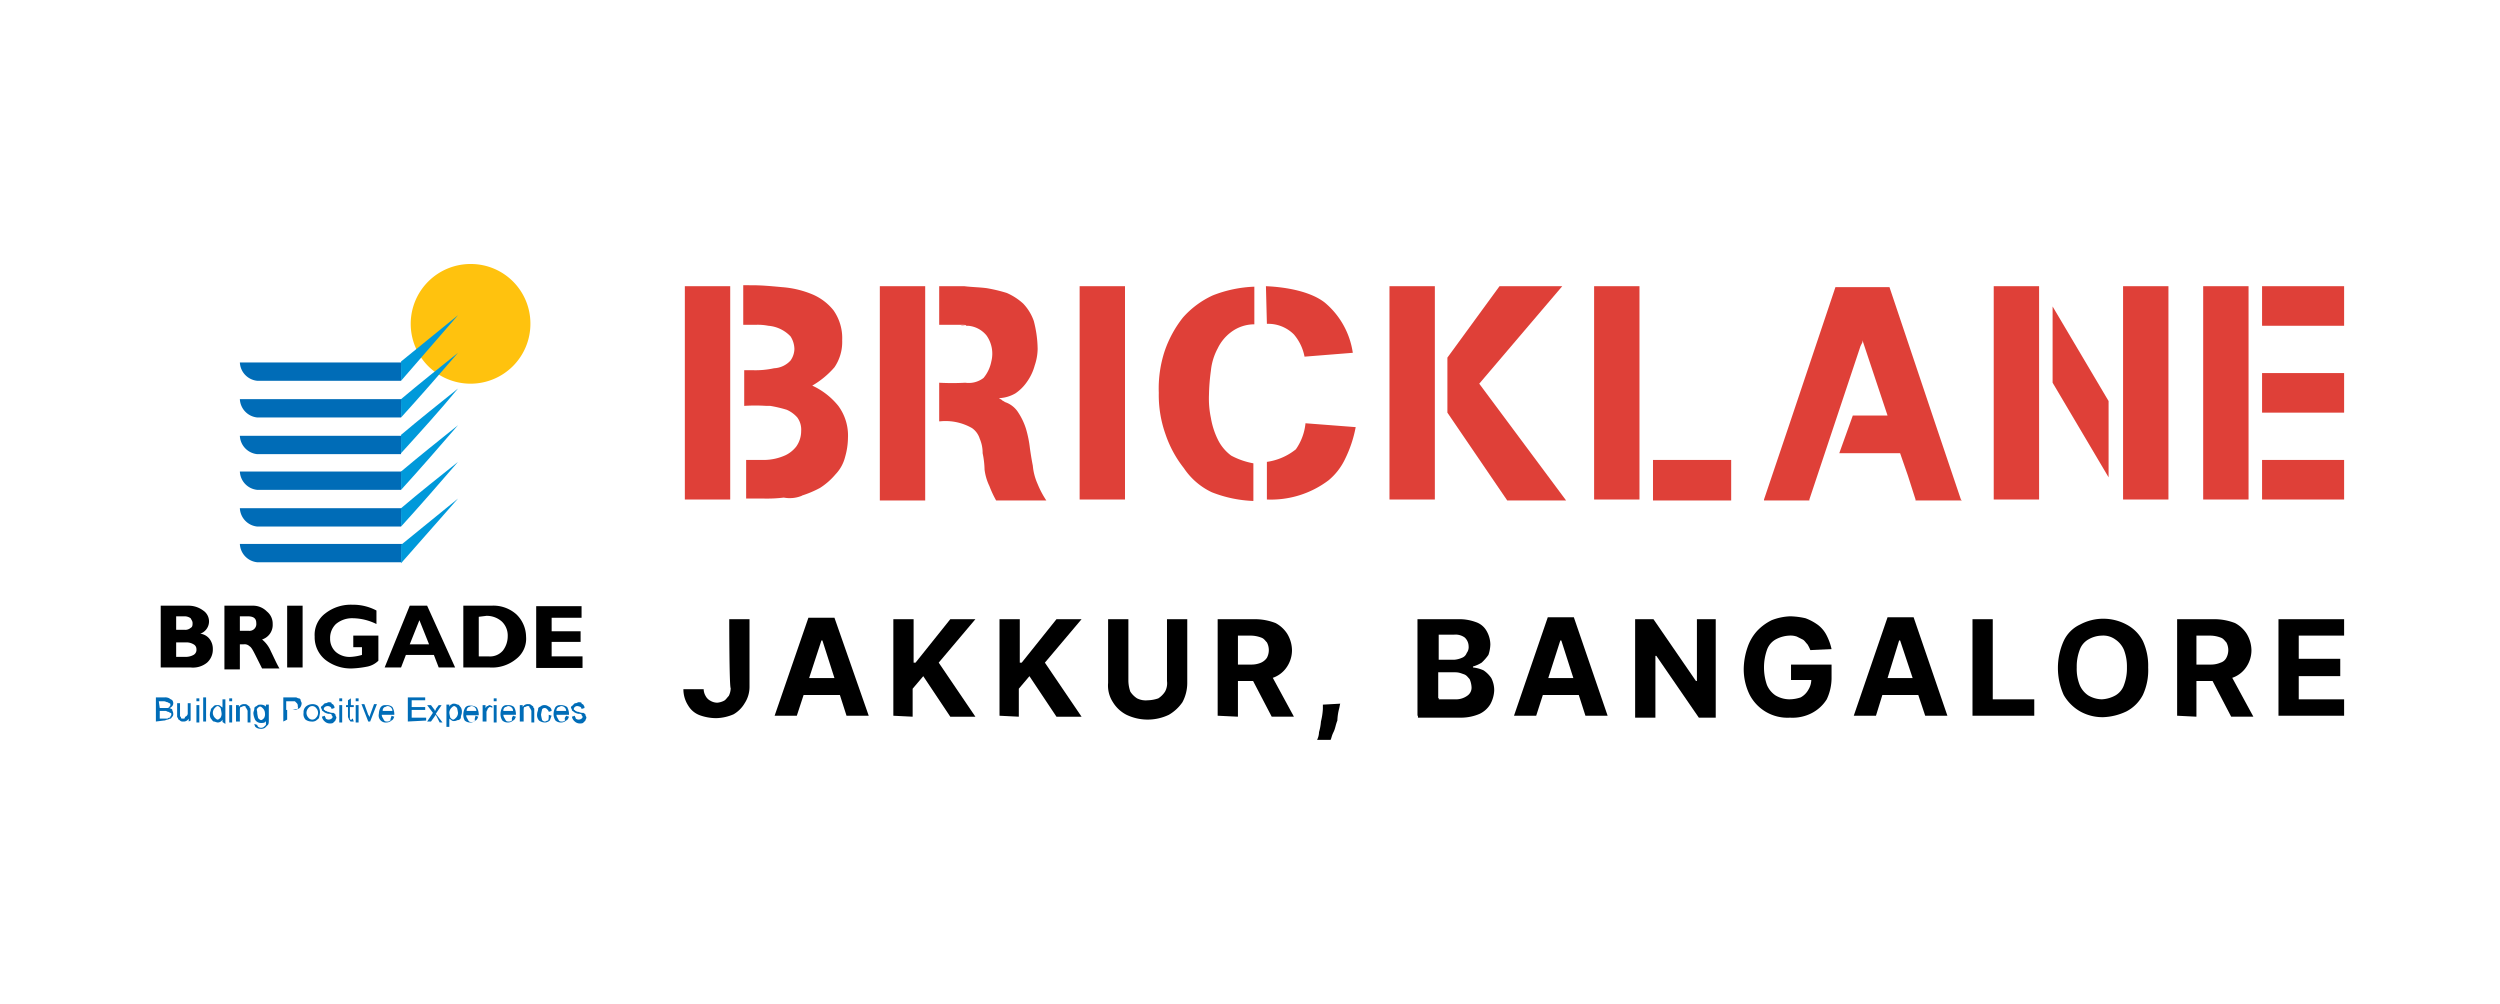 <svg id="Layer_1" data-name="Layer 1" xmlns="http://www.w3.org/2000/svg" viewBox="0 0 259 104"><defs><style>.cls-1{fill:#ffc20e;}.cls-2{fill:#006cb7;}.cls-3{fill:#0099da;}.cls-4{isolation:isolate;}.cls-5{fill:#df4038;}</style></defs><path class="cls-1" d="M48.75,27.35a6.2,6.2,0,1,0,6.2,6.2,6.17,6.17,0,0,0-6.2-6.2"/><path class="cls-2" d="M41.55,39.45H26.65a2,2,0,0,1-1.8-1.9h16.8A11.48,11.48,0,0,0,41.55,39.45Zm0,18.8H26.65a2,2,0,0,1-1.8-1.9h16.8A12.1,12.1,0,0,0,41.55,58.25Zm0-15H26.65a2,2,0,0,1-1.8-1.9h16.8A12.1,12.1,0,0,0,41.55,43.25Zm0,3.8H26.65a2,2,0,0,1-1.8-1.9h16.8A11.48,11.48,0,0,0,41.55,47.05Zm0,3.7H26.65a2,2,0,0,1-1.8-1.9h16.8A12.1,12.1,0,0,0,41.55,50.75Zm0,3.8H26.65a2,2,0,0,1-1.8-1.9h16.8A11.48,11.48,0,0,0,41.55,54.55Z"/><path class="cls-3" d="M41.55,37.45l5.9-4.8-5.9,6.8Zm0,19,5.9-4.8-5.9,6.7Zm0-15.1c1.9-1.6,3.9-3.2,5.9-4.8-1.9,2.2-3.9,4.5-5.9,6.7Zm0,3.7c1.9-1.6,3.9-3.2,5.9-4.8-1.9,2.3-3.9,4.5-5.9,6.7Zm0,3.8c1.9-1.6,3.9-3.2,5.9-4.8-1.9,2.2-3.9,4.5-5.9,6.7Zm5.9-1c-1.9,2.2-3.9,4.5-5.9,6.7v-1.9c2-1.7,3.9-3.2,5.9-4.8"/><g class="cls-4"><path d="M16.65,62.75h2.8a2.54,2.54,0,0,1,1.6.5,1.35,1.35,0,0,1-.3,2.4,1.44,1.44,0,0,1,1,.6,1.69,1.69,0,0,1,.3,1,1.82,1.82,0,0,1-.6,1.4,2.31,2.31,0,0,1-1.7.5h-3.1v-6.4Zm1.6,1.1v1.4h.9a.85.85,0,0,0,.6-.2c.2-.1.2-.3.2-.5s-.1-.3-.2-.5a1.07,1.07,0,0,0-.6-.2Zm0,2.7v1.5h.9a1.69,1.69,0,0,0,.9-.2.6.6,0,0,0,.3-.6.55.55,0,0,0-.3-.5,1.45,1.45,0,0,0-.7-.2Z"/><path d="M23.25,62.75h2.9a2,2,0,0,1,1.5.6,1.61,1.61,0,0,1,.6,1.3,1.58,1.58,0,0,1-1.1,1.6,3.09,3.09,0,0,1,.9,1.2c.3.6.6,1.3.9,1.8h-1.8l-.6-1.2c-.3-.6-.5-1-.7-1.1a.73.73,0,0,0-.6-.2h-.4v2.6h-1.6v-6.6Zm1.6,1.1v1.5h.9a.71.71,0,0,0,.8-.8c0-.5-.3-.7-.9-.7Z"/><path d="M31.35,62.75v6.4h-1.6v-6.4Z"/><path d="M39,63.25v1.4a5.66,5.66,0,0,0-2.4-.6,2.61,2.61,0,0,0-1.8.6,2,2,0,0,0-.6,1.5,1.82,1.82,0,0,0,.6,1.4,2.2,2.2,0,0,0,1.6.5,5.16,5.16,0,0,0,1.1-.2v-.8h-.9v-1.2h2.6v2.6a2.27,2.27,0,0,1-1.1.6,10,10,0,0,1-1.6.2,4.28,4.28,0,0,1-2.8-.9,3,3,0,0,1-1.1-2.4,2.77,2.77,0,0,1,1.1-2.4,4.28,4.28,0,0,1,2.8-.9A5.14,5.14,0,0,1,39,63.25Z"/><path d="M44.25,62.75l2.9,6.4h-1.7l-.5-1.3h-2.9l-.5,1.3h-1.7l2.6-6.4Zm.2,4-1-2.5-1,2.5Z"/><path d="M48,62.75h2.9a3.57,3.57,0,0,1,2.6.9,3.26,3.26,0,0,1,1,2.3,2.64,2.64,0,0,1-1,2.3,3.93,3.93,0,0,1-2.8.9H48Zm1.6,1.1V68h1a1.75,1.75,0,0,0,1.5-.6,2.46,2.46,0,0,0,.5-1.5,2,2,0,0,0-.6-1.5,2.36,2.36,0,0,0-1.6-.6l-.8.1Z"/><path d="M60.35,68v1.2h-4.8v-6.4h4.7V64h-3.1v1.4h3v1.1h-3V68Z"/></g><g class="cls-4"><path class="cls-2" d="M16.15,74.75v-2.5h.9a.9.9,0,0,1,.5.1c.1.1.2.1.3.2a.5.5,0,0,1,0,.6c-.1.1-.2.2-.3.2.2.1.3.1.3.2s.1.2.1.4a.37.37,0,0,1-.1.3c-.1.1-.1.2-.2.2s-.2.1-.3.1-.2.1-.4.1l-.8.1Zm.4-1.4h.8a.35.35,0,0,0,.2-.1c0-.1.1-.1.1-.2s0-.2-.1-.2-.1-.1-.2-.1-.2-.1-.4-.1h-.5l.1.7Zm0,1.1h.8a.35.35,0,0,1,.2-.1.1.1,0,0,0,.1-.1c0-.1.1-.1.1-.2s0-.2-.1-.2-.1-.1-.2-.1-.2-.1-.3-.1h-.6v.8Z"/><path class="cls-2" d="M19.55,74.75v-.3a.6.6,0,0,1-.6.3.37.37,0,0,1-.3-.1c-.1-.1-.2-.1-.2-.2s-.1-.1-.1-.2v-1.4h.3v1.3c0,.1.1.1.1.2s.1.1.2.1.2,0,.2-.1.1-.1.2-.2a.37.37,0,0,0,.1-.3v-1h.3v1.8l-.2.1Z"/><path class="cls-2" d="M20.35,72.65v-.3h.3v.3Zm0,2.1v-1.7h.3v1.8h-.3Z"/><path class="cls-2" d="M21.05,74.75v-2.5h.3v2.5Z"/><path class="cls-2" d="M23.05,74.75v-.2a.55.55,0,0,1-.5.3c-.1,0-.3-.1-.4-.1s-.2-.2-.3-.3a.75.75,0,0,1-.1-.5c0-.2.1-.3.1-.5l.3-.3c.1-.1.2-.1.4-.1a.37.37,0,0,1,.3.1c.1.1.2.1.2.2v-.9h.3V75l-.3-.2Zm-1-.9a.76.76,0,0,0,.2.5c.1.1.2.2.3.2s.2-.1.3-.2a.75.75,0,0,0,.1-.5,4.33,4.33,0,0,0-.1-.5c-.1-.1-.2-.2-.3-.2s-.2.1-.3.2A.76.76,0,0,0,22.05,73.85Z"/><path class="cls-2" d="M23.75,72.65v-.3h.3v.3Zm0,2.1v-1.7h.3v1.8h-.3Z"/><path class="cls-2" d="M24.45,74.75v-1.7h.3v.2a.6.6,0,0,1,.6-.3.37.37,0,0,1,.3.1c.1.1.2.1.2.2s.1.1.1.2v1.4h-.3v-1.1a.37.37,0,0,0-.1-.3c0-.1-.1-.1-.1-.2s-.1-.1-.2-.1-.2.1-.3.1-.1.2-.1.5v1Z"/><path class="cls-2" d="M26.35,75l.3.1a.35.35,0,0,0,.1.2.5.5,0,0,0,.6,0l.2-.2v-.4c-.1.2-.3.2-.5.2a.71.71,0,0,1-.6-.3,1.85,1.85,0,0,1-.2-.7c0-.2.1-.3.1-.5s.2-.2.3-.3.2-.1.4-.1a.76.76,0,0,1,.5.2V73h.3v1.5c0,.3,0,.5-.1.6l-.3.3a.75.75,0,0,1-.5.1.76.76,0,0,1-.5-.2A1,1,0,0,1,26.35,75Zm.3-1.1a4.33,4.33,0,0,0,.1.5c.1.1.2.2.3.2s.2-.1.3-.2a.75.75,0,0,0,.1-.5.76.76,0,0,0-.2-.5c-.1-.1-.2-.2-.3-.2s-.2.1-.3.2S26.65,73.65,26.65,73.85Z"/><path class="cls-2" d="M29.35,74.75v-2.5h1.3c.1,0,.2.1.3.1s.2.1.2.2.1.2.1.3a.76.76,0,0,1-.2.5,1.17,1.17,0,0,1-.7.2h-.6v1l-.4.2Zm.3-1.2h.6c.2,0,.3-.1.5-.1s.1-.2.1-.3a.37.37,0,0,0-.1-.3l-.2-.2h-.9Z"/><path class="cls-2" d="M31.45,73.85a.78.78,0,0,1,.3-.7,1.07,1.07,0,0,1,.6-.2.85.85,0,0,1,.6.2,1.17,1.17,0,0,1,.2.7,4.33,4.33,0,0,1-.1.5c0,.1-.2.2-.3.3a.75.75,0,0,1-.5.1,1.07,1.07,0,0,1-.6-.2A.84.84,0,0,1,31.45,73.85Zm.3,0a.76.76,0,0,0,.2.5.5.5,0,0,0,.8,0,.72.72,0,0,0,0-1,.5.5,0,0,0-.8,0A.76.76,0,0,0,31.75,73.85Z"/><path class="cls-2" d="M33.35,74.25l.3-.1c0,.1.1.2.1.3a.5.5,0,0,0,.6,0c.1-.1.1-.1.1-.2s-.1-.1-.1-.2-.2-.1-.3-.1-.4-.1-.5-.2-.2-.1-.2-.2a.35.35,0,0,0-.1-.2s0-.2.1-.2l.2-.2c.1-.1.1-.1.2-.1s.2-.1.3-.1.3,0,.3.1.2.1.2.2a.37.37,0,0,1,.1.3l-.3.1a.35.35,0,0,0-.1-.2.5.5,0,0,0-.6,0c-.1.1-.1.1-.1.2s0,.1.1.1a.1.1,0,0,0,.1.1c.1,0,.1.1.3.1a.9.9,0,0,0,.5.1c.1.1.2.1.2.2s.1.2.1.3-.1.2-.1.3l-.2.2c-.1.1-.2.1-.4.1a.76.76,0,0,1-.5-.2A.85.85,0,0,1,33.35,74.25Z"/><path class="cls-2" d="M35.15,72.65v-.3h.3v.3Zm0,2.1v-1.7h.3v1.8h-.3Z"/><path class="cls-2" d="M36.55,74.45l.1.3h-.2c-.1,0-.2,0-.2-.1l-.1-.1c0-.1-.1-.2-.1-.3v-1h-.2v-.2h.2v-.5l.3-.2v.7h.3v.2h-.4v1.2c0,.1,0,.1.1.1h.1A.1.1,0,0,1,36.55,74.45Z"/><path class="cls-2" d="M36.85,72.65v-.3h.3v.3Zm0,2.1v-1.7h.3v1.8h-.3Z"/><path class="cls-2" d="M38.15,74.75l-.7-1.8h.3l.4,1.1a.37.37,0,0,1,.1.3c0-.1.1-.2.1-.3l.4-1.1h.3l-.7,1.8Z"/><path class="cls-2" d="M40.55,74.15l.3.1c-.1.2-.1.3-.3.4a.76.76,0,0,1-.5.2.73.73,0,0,1-.8-.9,1.45,1.45,0,0,1,.2-.7c.2-.2.3-.2.6-.2a.85.85,0,0,1,.6.2,1.45,1.45,0,0,1,.2.7v.1h-1.3c0,.2.1.3.2.5s.2.2.4.2.2-.1.3-.1C40.45,74.35,40.55,74.35,40.55,74.15Zm-.9-.5h1a.44.44,0,0,0-.1-.3.52.52,0,0,0-.4-.2c-.1,0-.2.1-.3.1A.4.4,0,0,0,39.65,73.65Z"/><path class="cls-2" d="M42.25,74.75v-2.5h1.8v.3h-1.4v.7h1.4v.3h-1.4v.8h1.5v.3l-1.9.1Z"/><path class="cls-2" d="M44.25,74.75l.6-.9-.6-.8h.4l.3.4a.31.31,0,0,1,.1.2c.1-.1.1-.1.1-.2l.3-.4h.3l-.6.9.7.9h-.3l-.3-.6-.1-.2-.5.7Z"/><path class="cls-2" d="M46.25,75.45V73h.3v.2c.1-.1.1-.2.2-.2a.37.37,0,0,1,.3-.1c.2,0,.3.1.4.1s.2.2.3.3a.9.9,0,0,1,.1.5c0,.2-.1.3-.1.5s-.2.3-.3.3-.2.1-.4.1a.37.37,0,0,1-.3-.1c-.1-.1-.2-.1-.2-.2v.9h-.3Zm.3-1.6a4.33,4.33,0,0,0,.1.5c.1.1.2.2.3.2s.2-.1.3-.2a.76.76,0,0,0,.2-.5,4.33,4.33,0,0,0-.1-.5c-.1-.1-.2-.2-.3-.2s-.2.1-.3.2A.76.76,0,0,0,46.55,73.85Z"/><path class="cls-2" d="M49.25,74.15l.3.1c-.1.2-.1.3-.3.4a.76.76,0,0,1-.5.2.85.85,0,0,1-.6-.2A1.17,1.17,0,0,1,48,74a1.45,1.45,0,0,1,.2-.7c.2-.2.3-.2.6-.2a1.07,1.07,0,0,1,.6.2,1.45,1.45,0,0,1,.2.7v.1h-1.3c0,.2.1.3.2.5s.2.2.4.2.2-.1.3-.1C49.15,74.35,49.25,74.35,49.25,74.15Zm-.9-.5h1a.44.44,0,0,0-.1-.3.52.52,0,0,0-.4-.2c-.1,0-.2.1-.3.1A.4.4,0,0,0,48.35,73.65Z"/><path class="cls-2" d="M50,74.75v-1.7h.3v.3c.1-.1.1-.2.2-.2s.1-.1.2-.1.2.1.3.1v.2a.31.31,0,0,0-.2-.1c-.1,0-.1,0-.2.1s-.1.1-.1.2a.37.37,0,0,0-.1.3v.9Z"/><path class="cls-2" d="M51.15,72.65v-.3h.3v.3Zm0,2.1v-1.7h.3v1.8h-.3Z"/><path class="cls-2" d="M53.15,74.15l.3.1c-.1.2-.1.3-.3.4a.76.76,0,0,1-.5.2.85.85,0,0,1-.6-.2,1.17,1.17,0,0,1-.2-.7,1.45,1.45,0,0,1,.2-.7c.2-.2.3-.2.6-.2a.85.85,0,0,1,.6.2,1.45,1.45,0,0,1,.2.7v.1h-1.3c0,.2.1.3.2.5s.2.2.4.2.2-.1.3-.1C53,74.35,53.05,74.35,53.15,74.15Zm-1-.5h1a.44.44,0,0,0-.1-.3.52.52,0,0,0-.4-.2c-.1,0-.2.1-.3.1A.4.4,0,0,0,52.15,73.65Z"/><path class="cls-2" d="M53.85,74.75v-1.7h.3v.2a.6.6,0,0,1,.6-.3.37.37,0,0,1,.3.1c.1.1.2.1.2.2s.1.1.1.2v1.4h-.3v-1.1a.37.37,0,0,0-.1-.3c0-.1-.1-.1-.1-.2s-.1-.1-.2-.1-.2.1-.3.1-.1.2-.1.5v1Z"/><path class="cls-2" d="M56.85,74.05l.3.1c-.1.2-.1.3-.2.5a.76.76,0,0,1-.5.2,1.07,1.07,0,0,1-.6-.2.84.84,0,0,1-.2-.7c0-.2.1-.3.1-.5s.2-.2.3-.3a.6.6,0,0,1,.4-.1c.2,0,.3.1.5.2a.52.52,0,0,1,.2.4l-.3.1c0-.1-.1-.2-.2-.3a.31.31,0,0,0-.2-.1c-.2,0-.3.1-.3.2a4.33,4.33,0,0,0-.1.5,4.33,4.33,0,0,0,.1.5c0,.1.2.2.3.2s.2-.1.3-.1S56.85,74.25,56.85,74.05Z"/><path class="cls-2" d="M58.65,74.15l.3.1c-.1.2-.1.3-.3.4a.76.76,0,0,1-.5.2.85.85,0,0,1-.6-.2,1.17,1.17,0,0,1-.2-.7,1.45,1.45,0,0,1,.2-.7c.2-.2.3-.2.6-.2a1.07,1.07,0,0,1,.6.2,1.45,1.45,0,0,1,.2.7v.1h-1.3c0,.2.1.3.2.5s.2.2.4.2.2-.1.3-.1C58.45,74.35,58.55,74.35,58.65,74.15Zm-1-.5h1a.44.44,0,0,0-.1-.3.52.52,0,0,0-.4-.2c-.1,0-.2.1-.3.1A.4.4,0,0,0,57.65,73.65Z"/><path class="cls-2" d="M59.25,74.25l.3-.1c0,.1.1.2.1.3a.5.5,0,0,0,.6,0c.1-.1.1-.1.1-.2s-.1-.1-.1-.2-.2-.1-.3-.1-.4-.1-.5-.2-.2-.1-.2-.2a.35.35,0,0,0-.1-.2s0-.2.1-.2l.2-.2c.1-.1.1-.1.2-.1s.2-.1.3-.1.3,0,.3.1.2.1.2.2a.37.37,0,0,1,.1.3l-.3.1a.35.35,0,0,0-.1-.2,1,1,0,0,0-.3-.1.37.37,0,0,0-.3.1c-.1.1-.1.1-.1.2s0,.1.1.1a.1.1,0,0,0,.1.1.44.44,0,0,0,.3.1.9.9,0,0,0,.5.1c.1.1.2.1.2.2s.1.2.1.3-.1.2-.1.3l-.2.2c-.1.1-.2.1-.4.1a.76.76,0,0,1-.5-.2A.85.85,0,0,1,59.25,74.25Z"/></g><path class="cls-5" d="M125.55,51a13.05,13.05,0,0,0,4.3.9V48a7.8,7.8,0,0,1-2.3-.8,4.57,4.57,0,0,1-1.4-1.7,8.08,8.08,0,0,1-.7-2.2,9.74,9.74,0,0,1-.2-2.4,21.05,21.05,0,0,1,.2-2.5,6.15,6.15,0,0,1,.7-2.3,4.57,4.57,0,0,1,1.4-1.7,4,4,0,0,1,2.4-.8h0v-3.9a13.05,13.05,0,0,0-4.3.9,9.3,9.3,0,0,0-3.1,2.3,11.7,11.7,0,0,0-1.9,3.5,12.44,12.44,0,0,0-.6,4.3,12.13,12.13,0,0,0,.7,4.3,11.7,11.7,0,0,0,1.9,3.5,7.15,7.15,0,0,0,2.9,2.5"/><path class="cls-5" d="M131.25,33.55a3.76,3.76,0,0,1,2.8,1.1,5,5,0,0,1,1.1,2.3l5-.4a8.34,8.34,0,0,0-2.9-5.2c-1.4-1.1-3.8-1.6-6.1-1.7l.1,3.9Z"/><path class="cls-5" d="M135.25,43.85a5.66,5.66,0,0,1-1,2.7,6.16,6.16,0,0,1-3,1.3v3.9a9.9,9.9,0,0,0,6.4-2,6.45,6.45,0,0,0,1.7-2.2,12.76,12.76,0,0,0,1.1-3.3Z"/><rect class="cls-5" x="234.35" y="29.65" width="8.5" height="4.1"/><rect class="cls-5" x="234.35" y="47.65" width="8.5" height="4.1"/><rect class="cls-5" x="234.35" y="38.65" width="8.5" height="4.1"/><polygon class="cls-5" points="212.65 39.65 218.45 49.45 218.45 41.55 212.65 31.75 212.65 39.65"/><polygon class="cls-5" points="161.85 29.65 155.35 29.65 149.95 37.05 149.95 42.75 156.15 51.85 162.25 51.85 153.25 39.75 161.85 29.65"/><path class="cls-5" d="M83.05,51.35a10.84,10.84,0,0,0,1.9-.8,7,7,0,0,0,1.6-1.4,4,4,0,0,0,1-1.8,7.47,7.47,0,0,0,.3-2,5.18,5.18,0,0,0-1-3.3,7.47,7.47,0,0,0-2.7-2.1,9,9,0,0,0,2.3-1.9,4.65,4.65,0,0,0,.8-2.8,5,5,0,0,0-.9-3.1,5.55,5.55,0,0,0-2.3-1.7,10.1,10.1,0,0,0-3-.7c-1.1-.1-2.1-.2-3.2-.2H77v4.1h1.3a5.7,5.7,0,0,1,1.3.1,3.57,3.57,0,0,1,2.3,1.1,2.5,2.5,0,0,1,.4,1.3,2.14,2.14,0,0,1-.4,1.2,2.46,2.46,0,0,1-1.7.8,9,9,0,0,1-2.3.2h-.8v3.7a17.65,17.65,0,0,1,2.3,0h.4a13.64,13.64,0,0,1,1.7.4,3.13,3.13,0,0,1,1.1.8,2.12,2.12,0,0,1,.4,1.4,2.77,2.77,0,0,1-.5,1.6,3.13,3.13,0,0,1-1.1.9,5.45,5.45,0,0,1-2.2.5h-1.9v4h1.8a14.77,14.77,0,0,0,2.1-.1,3.33,3.33,0,0,0,1.9-.2"/><path class="cls-5" d="M100,33.75a.9.9,0,0,1-.5-.1h0a1.75,1.75,0,0,0,.5.1Zm8.4,18.1a9.47,9.47,0,0,1-.9-1.7,5.92,5.92,0,0,1-.5-1.9q-.15-.75-.3-1.8a11.8,11.8,0,0,0-.4-2,6.71,6.71,0,0,0-.8-1.7,2.59,2.59,0,0,0-1.4-1.1c-.1-.1-.2-.1-.3-.2s-.2-.1-.3-.2a3.69,3.69,0,0,0,1.7-.5,4.56,4.56,0,0,0,1.2-1.2,5.31,5.31,0,0,0,.8-1.7,5.55,5.55,0,0,0,.3-1.7,11.93,11.93,0,0,0-.4-2.9,5,5,0,0,0-1.1-1.8,6.19,6.19,0,0,0-1.7-1.1,16,16,0,0,0-2.1-.5c-.8-.1-1.5-.1-2.3-.2h-2.6v4h2.3c.2,0,.5,0,.5.1h.2a2.75,2.75,0,0,1,1.9,1,3.27,3.27,0,0,1,.5,2.7,3.81,3.81,0,0,1-.8,1.7,2.51,2.51,0,0,1-1.9.5,24.32,24.32,0,0,1-2.7,0v4h.1a5.51,5.51,0,0,1,3.3.7,2.1,2.1,0,0,1,.8,1.1,3.65,3.65,0,0,1,.3,1.5,8.81,8.81,0,0,1,.2,1.7,5.49,5.49,0,0,0,.5,1.7,10.74,10.74,0,0,0,.7,1.5Z"/><path class="cls-5" d="M100,33.75h0a1.75,1.75,0,0,1-.5-.1.9.9,0,0,0,.5.1"/><polygon class="cls-5" points="198.45 51.85 203.25 51.85 203.15 51.75 200.55 44.05 195.75 29.75 194.85 29.75 191.15 29.75 190.15 29.75 185.35 44.05 182.75 51.75 182.75 51.85 187.45 51.85 187.45 51.75 192.75 35.85 192.95 35.45 192.95 35.25 193.85 37.95 195.55 43.05 191.95 43.05 190.55 46.95 196.85 46.95 197.65 49.25 198.45 51.75 198.45 51.85"/><rect class="cls-5" x="70.95" y="29.65" width="4.7" height="22.1"/><rect class="cls-5" x="91.15" y="29.65" width="4.7" height="22.2"/><rect class="cls-5" x="111.85" y="29.65" width="4.7" height="22.1"/><rect class="cls-5" x="143.95" y="29.65" width="4.7" height="22.1"/><rect class="cls-5" x="165.15" y="29.65" width="4.7" height="22.1"/><rect class="cls-5" x="171.25" y="47.65" width="8.1" height="4.2"/><rect class="cls-5" x="206.55" y="29.65" width="4.7" height="22.1"/><rect class="cls-5" x="219.95" y="29.65" width="4.7" height="22.1"/><rect class="cls-5" x="228.25" y="29.65" width="4.7" height="22.1"/><path d="M75.55,64.15h2.1v7a3.1,3.1,0,0,1-.5,1.7A3.18,3.18,0,0,1,76,74a4.78,4.78,0,0,1-1.8.4,5.08,5.08,0,0,1-1.7-.3,2.34,2.34,0,0,1-1.2-1,3.1,3.1,0,0,1-.5-1.7h2.1a1.45,1.45,0,0,0,.2.7,1.18,1.18,0,0,0,.5.5,1.45,1.45,0,0,0,.7.2,1.85,1.85,0,0,0,.7-.2c.2-.1.3-.3.5-.5a1.88,1.88,0,0,0,.2-.8C75.55,71.15,75.55,64.15,75.55,64.15Z"/><path d="M82.55,74.15h-2.3L83.75,64h2.7L90,74.15h-2.3l-2.5-7.8h-.1Zm-.1-3.9H88V72h-5.5Z"/><path d="M92.55,74.15v-10h2.1v4.5h.2l3.6-4.5h2.6l-3.8,4.5,3.8,5.6h-2.6l-2.8-4.2-1.1,1.3v2.9l-2-.1Z"/><path d="M103.55,74.15v-10h2.1v4.5h.2l3.6-4.5h2.6l-3.8,4.5,3.8,5.6h-2.6l-2.8-4.2-1.1,1.3v2.9l-2-.1Z"/><path d="M120.85,64.15H123v6.6a4.23,4.23,0,0,1-.5,2,4.36,4.36,0,0,1-1.4,1.3,5.09,5.09,0,0,1-4.4,0,3.53,3.53,0,0,1-1.4-1.3,3.15,3.15,0,0,1-.5-2v-6.6h2.1v6.4a3.59,3.59,0,0,0,.2,1.1,2.34,2.34,0,0,0,.7.7,2,2,0,0,0,1.1.2,3.59,3.59,0,0,0,1.1-.2,2.34,2.34,0,0,0,.7-.7,1.82,1.82,0,0,0,.2-1.1v-6.4Z"/><path d="M126.15,74.15v-10h4a5.92,5.92,0,0,1,2,.4,3.23,3.23,0,0,1,1.2,1.1,3.37,3.37,0,0,1,.5,1.7,3.1,3.1,0,0,1-.5,1.7,2.85,2.85,0,0,1-1.3,1.1,5.44,5.44,0,0,1-2,.4h-2.7v-1.7h2.3a2.51,2.51,0,0,0,1-.2,1.47,1.47,0,0,0,.6-.5,1.7,1.7,0,0,0,0-1.6c-.2-.2-.3-.4-.6-.5a3.09,3.09,0,0,0-1.1-.2h-1.3v8.4l-2.1-.1Zm5.4-4.5,2.5,4.6h-2.3l-2.4-4.6Z"/><path d="M138.85,72.85l-.1.5a5.85,5.85,0,0,0-.2,1.3c-.2.5-.2.8-.4,1.2s-.2.6-.3.8h-1.4a1.88,1.88,0,0,0,.2-.8,5.16,5.16,0,0,0,.2-1.1,6.88,6.88,0,0,0,.2-1.3V73l1.8-.1Z"/><path d="M146.85,74.15v-10H151a5,5,0,0,1,1.9.3,2,2,0,0,1,1.1.9,2.89,2.89,0,0,1,.4,1.4,3.59,3.59,0,0,1-.2,1.1,5,5,0,0,1-.7.8,3.55,3.55,0,0,1-.9.4v.1a3.54,3.54,0,0,1,1.1.3,3,3,0,0,1,.8.8,2.77,2.77,0,0,1,.3,1.3,3.26,3.26,0,0,1-.4,1.4,2.59,2.59,0,0,1-1.1,1,4.88,4.88,0,0,1-1.9.4h-4.5v-.2Zm2.2-5.8h1.6a2.35,2.35,0,0,0,.8-.2.82.82,0,0,0,.5-.5,1,1,0,0,0,.2-.7,1.27,1.27,0,0,0-.4-.9,1.61,1.61,0,0,0-1.1-.3h-1.6Zm0,4.1h1.7a2,2,0,0,0,1.3-.4,1,1,0,0,0,.4-.9,2.35,2.35,0,0,0-.2-.8c-.2-.2-.3-.4-.6-.5s-.5-.2-.9-.2H149v2.7h.1Z"/><path d="M159.15,74.15h-2.3l3.5-10.2h2.7l3.5,10.2h-2.3l-2.5-7.8h-.1Zm-.1-3.9h5.5V72h-5.5Z"/><path d="M177.75,64.15v10.2H176l-4.4-6.4h-.1v6.4h-2.1V64.15h1.9l4.4,6.4h.1v-6.4Z"/><path d="M187.55,67.35a3.33,3.33,0,0,0-.3-.6c-.2-.2-.3-.4-.5-.5s-.4-.2-.6-.3a2,2,0,0,0-.8-.1,3.26,3.26,0,0,0-1.4.4,2,2,0,0,0-.9,1.1,5.55,5.55,0,0,0,0,3.6,2.44,2.44,0,0,0,.9,1.1,2.89,2.89,0,0,0,1.4.4,3.73,3.73,0,0,0,1.2-.2,2,2,0,0,0,.8-.8,2,2,0,0,0,.3-1.1l.5.1h-2.6v-1.6h4.2v1.3a5.21,5.21,0,0,1-.5,2.3,4,4,0,0,1-1.5,1.4,4.34,4.34,0,0,1-2.3.5,4.42,4.42,0,0,1-4.2-2.4,6,6,0,0,1-.6-2.7,7.19,7.19,0,0,1,.4-2.2,4.78,4.78,0,0,1,1-1.7,5.27,5.27,0,0,1,1.5-1.1,5.85,5.85,0,0,1,1.9-.4,7.77,7.77,0,0,1,1.6.2,5.39,5.39,0,0,1,1.3.7,3.13,3.13,0,0,1,.9,1.1,5.78,5.78,0,0,1,.5,1.4l-2.2.1Z"/><path d="M194.35,74.15h-2.3l3.5-10.2h2.7l3.5,10.2h-2.3l-2.6-7.8h-.1Zm-.2-3.9h5.5V72h-5.5Z"/><path d="M204.35,74.15v-10h2.1v8.3h4.3v1.7Z"/><path d="M222.55,69.15A6.09,6.09,0,0,1,222,72a4,4,0,0,1-1.7,1.7,6.06,6.06,0,0,1-2.4.6,4.75,4.75,0,0,1-2.4-.6,4.62,4.62,0,0,1-1.7-1.7,6.83,6.83,0,0,1,0-5.6,3.51,3.51,0,0,1,1.7-1.7,5.1,5.1,0,0,1,4.8,0,4,4,0,0,1,1.7,1.7A6.09,6.09,0,0,1,222.55,69.15Zm-2.2,0a4.84,4.84,0,0,0-.3-1.8,2.44,2.44,0,0,0-.9-1.1,2.12,2.12,0,0,0-1.4-.4,2.89,2.89,0,0,0-1.4.4,2,2,0,0,0-.9,1.1,4.84,4.84,0,0,0-.3,1.8,4.5,4.5,0,0,0,.3,1.8,2.44,2.44,0,0,0,.9,1.1,2.89,2.89,0,0,0,1.4.4,3.26,3.26,0,0,0,1.4-.4,2,2,0,0,0,.9-1.1A4.84,4.84,0,0,0,220.35,69.15Z"/><path d="M225.55,74.15v-10h4a5.92,5.92,0,0,1,2,.4,3.23,3.23,0,0,1,1.2,1.1,3.37,3.37,0,0,1,.5,1.7,3.1,3.1,0,0,1-.5,1.7,2.85,2.85,0,0,1-1.3,1.1,5.44,5.44,0,0,1-2,.4h-2.7v-1.7h2.3a2.51,2.51,0,0,0,1-.2,1,1,0,0,0,.6-.5,1.7,1.7,0,0,0,0-1.6c-.2-.2-.3-.4-.6-.5a3.09,3.09,0,0,0-1.1-.2h-1.4v8.4l-2-.1Zm5.4-4.5,2.5,4.6h-2.3l-2.4-4.6Z"/><path d="M236.05,74.15v-10h6.8v1.7h-4.7v2.4h4.3v1.8h-4.3v2.4h4.7v1.7Z"/></svg>